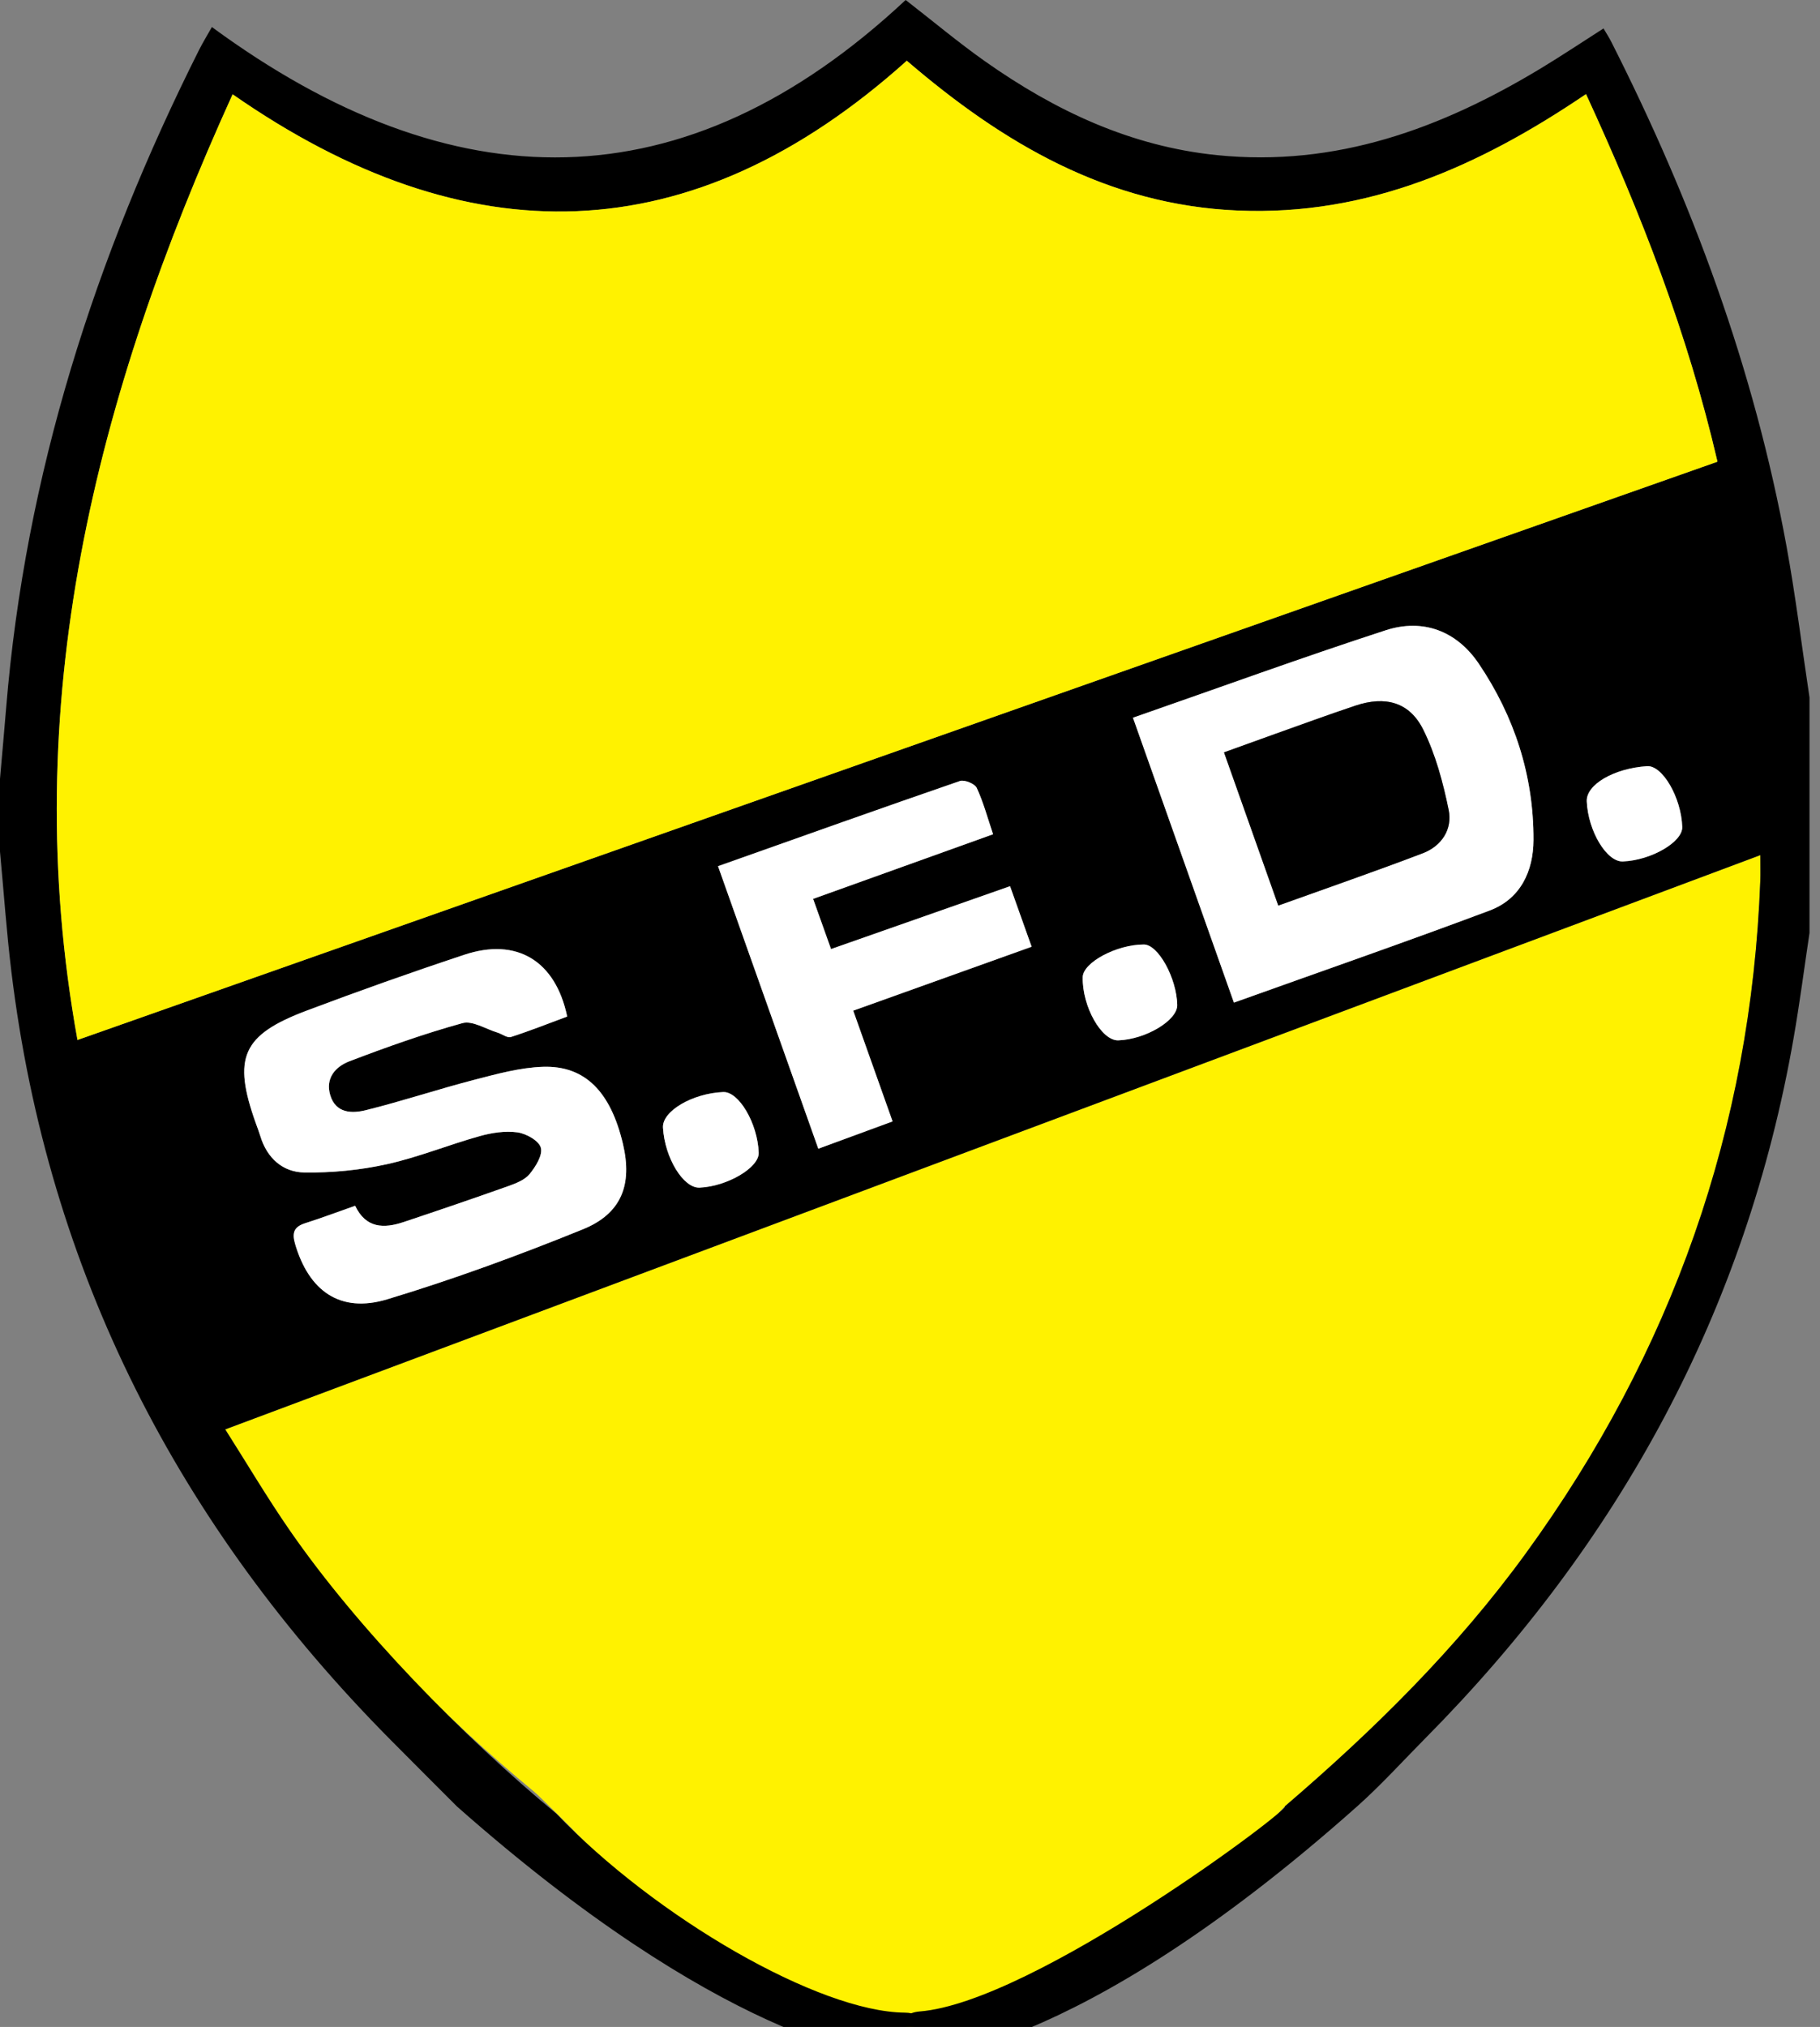 <?xml version="1.0" encoding="utf-8"?>
<!-- Generator: Adobe Illustrator 16.0.0, SVG Export Plug-In . SVG Version: 6.00 Build 0)  -->
<!DOCTYPE svg PUBLIC "-//W3C//DTD SVG 1.1//EN" "http://www.w3.org/Graphics/SVG/1.1/DTD/svg11.dtd">
<svg version="1.1" id="Layer_1" xmlns="http://www.w3.org/2000/svg" xmlns:xlink="http://www.w3.org/1999/xlink" x="0px" y="0px"
	 width="118.049px" height="131.41px" viewBox="169.797 224.578 118.049 131.41"
	 enable-background="new 169.797 224.578 118.049 131.41" xml:space="preserve">
<rect x="169.797" y="224.578" width="118.049" height="131.41" fill="#808080" stroke="none"/>
<g>
	<g>
		<path fill="#FFF200" d="M253.128,341.692c-11.736,12.634-24.256,14.297-24.256,14.297s-9.542-0.568-21.44-12.302
			c-0.281-0.316-2.655-2.674-2.978-2.94c-6.025-4.972-11.424-10.534-15.878-16.969c-1.452-2.099-2.753-4.302-4.17-6.53
			c33.331-12.463,66.352-24.81,99.571-37.23c0,0.704,0.016,1.179-0.002,1.652c-0.603,16.095-5.747,30.602-15.208,43.613
			C264.281,331.451,258.896,336.751,253.128,341.692z"/>
		<path d="M285.67,259.969c-2.103-11.481-6.102-22.313-11.372-32.698c-0.131-0.26-0.292-0.504-0.494-0.849
			c-1.381,0.881-2.71,1.77-4.077,2.595c-6.453,3.894-13.273,6.402-20.99,5.619c-5.616-0.569-10.515-2.886-15.049-6.083
			c-1.713-1.208-3.325-2.56-5.148-3.976c-14.353,13.415-29.425,13.194-45,1.753c-0.327,0.583-0.597,1.021-0.828,1.478
			c-6.759,13.449-11.273,27.557-12.513,42.626c-0.128,1.55-0.268,3.1-0.403,4.649c0,1.564,0,3.129,0,4.695
			c0.245,2.611,0.426,5.231,0.744,7.833c2.374,19.456,10.852,35.906,24.582,49.756c1.432,1.445,2.874,2.882,4.31,4.321
			c16.939,14.981,27.092,16.449,29.049,16.449c0.782,0,10.856,0,29.342-16.449c1.559-1.387,2.96-2.94,4.429-4.422
			c12.593-12.709,20.808-27.723,23.889-45.431c0.392-2.25,0.686-4.518,1.024-6.777c0-5.085,0-10.172,0-15.258
			C286.671,266.525,286.267,263.229,285.67,259.969z M184.885,230.692c15.179,10.568,29.754,10.362,43.729-2.176
			c6.241,5.358,13.043,9.363,21.495,9.713c8.411,0.349,15.63-2.858,22.559-7.549c3.577,7.757,6.597,15.515,8.527,23.831
			c-35.457,12.496-70.826,24.961-106.374,37.489C170.891,270.289,175.99,250.272,184.885,230.692z M278.911,278.192
			c0.031,0.973-2.023,2.165-3.853,2.234c-1.047,0.041-2.253-1.965-2.34-3.892c-0.049-1.086,1.754-2.141,3.908-2.284
			C277.628,274.183,278.85,276.292,278.911,278.192z M243.284,271.109c5.601-1.95,10.961-3.901,16.384-5.666
			c2.431-0.792,4.616,0.046,6.044,2.16c2.317,3.432,3.567,7.271,3.551,11.432c-0.009,2.029-0.844,3.823-2.847,4.574
			c-5.432,2.036-10.912,3.938-16.584,5.969C247.648,283.415,245.507,277.375,243.284,271.109z M246.156,289.728
			c0.023,0.995-2.038,2.234-3.82,2.297c-1.091,0.039-2.354-2.201-2.312-4.099c0.021-0.952,2.201-2.115,3.965-2.116
			C244.918,285.81,246.114,287.976,246.156,289.728z M227.693,297.28c-1.61,0.591-3.104,1.14-4.818,1.77
			c-2.173-6.118-4.306-12.125-6.505-18.316c5.373-1.903,10.522-3.742,15.692-5.522c0.292-0.1,0.961,0.175,1.088,0.447
			c0.426,0.913,0.688,1.901,1.06,3.004c-3.928,1.41-7.725,2.773-11.673,4.19c0.396,1.108,0.749,2.096,1.162,3.254
			c3.915-1.374,7.713-2.707,11.612-4.075c0.481,1.35,0.903,2.533,1.399,3.924c-3.845,1.376-7.593,2.719-11.571,4.144
			C225.988,292.481,226.811,294.798,227.693,297.28z M219.008,299.312c0.033,0.962-2.036,2.183-3.834,2.262
			c-1.054,0.046-2.263-1.934-2.375-3.892c-0.061-1.062,1.899-2.219,3.904-2.305C217.722,295.332,218.943,297.418,219.008,299.312z
			 M204.877,298.982c-0.123-0.452-0.949-0.917-1.519-0.996c-0.795-0.11-1.668,0.026-2.456,0.247
			c-2.022,0.565-3.984,1.372-6.029,1.823c-1.734,0.382-3.551,0.557-5.328,0.532c-1.411-0.019-2.429-0.933-2.862-2.356
			c-0.085-0.281-0.192-0.555-0.291-0.831c-1.521-4.258-0.897-5.726,3.291-7.304c3.384-1.275,6.794-2.485,10.227-3.623
			c3.403-1.126,5.913,0.381,6.676,4.007c-1.2,0.445-2.413,0.928-3.653,1.327c-0.235,0.075-0.574-0.197-0.873-0.288
			c-0.76-0.23-1.619-0.791-2.271-0.611c-2.482,0.685-4.92,1.553-7.329,2.473c-0.891,0.34-1.582,1.091-1.241,2.205
			c0.364,1.185,1.42,1.185,2.309,0.965c2.368-0.587,4.688-1.362,7.051-1.973c1.457-0.377,2.949-0.79,4.438-0.838
			c2.735-0.09,4.395,1.63,5.188,5.014c0.613,2.613-0.083,4.499-2.604,5.521c-4.162,1.688-8.394,3.242-12.692,4.538
			c-3.05,0.918-5.083-0.535-5.978-3.611c-0.209-0.722-0.051-1.096,0.66-1.323c1.065-0.339,2.113-0.732,3.241-1.13
			c0.702,1.474,1.871,1.479,3.135,1.058c2.271-0.757,4.538-1.53,6.793-2.331c0.499-0.178,1.071-0.399,1.387-0.783
			C204.541,300.212,205.007,299.461,204.877,298.982z M283.974,281.669c-0.603,16.095-5.747,30.602-15.208,43.613
			c-4.486,6.169-9.87,11.469-15.639,16.408c0.612,0-16.245,12.708-23.694,13.294c-0.204,0.017-0.379,0.058-0.531,0.117
			c-0.122-0.026-0.26-0.042-0.422-0.043c-5.576-0.049-16.14-6.158-22.59-12.894c-6.024-4.973-12.861-11.953-17.315-18.389
			c-1.452-2.098-2.753-4.302-4.17-6.529c33.331-12.463,66.351-24.81,99.571-37.23C283.976,280.721,283.991,281.197,283.974,281.669z
			"/>
		<path fill="#FFF200" d="M272.67,230.68c3.577,7.757,6.596,15.515,8.526,23.831c-35.457,12.496-70.826,24.961-106.373,37.489
			c-3.932-21.712,1.167-41.729,10.062-61.309c15.179,10.568,29.754,10.362,43.729-2.176c6.241,5.358,13.043,9.363,21.495,9.713
			C258.521,238.578,265.74,235.371,272.67,230.68z"/>
		<path fill="#FFFFFF" d="M243.284,271.109c5.601-1.95,10.961-3.901,16.384-5.666c2.431-0.792,4.616,0.046,6.044,2.16
			c2.317,3.432,3.567,7.271,3.551,11.432c-0.009,2.029-0.844,3.823-2.847,4.574c-5.432,2.036-10.912,3.938-16.584,5.969
			C247.648,283.415,245.507,277.375,243.284,271.109z M252.71,283.285c3.259-1.172,6.341-2.234,9.383-3.397
			c1.211-0.463,1.925-1.555,1.667-2.802c-0.368-1.785-0.849-3.605-1.658-5.222c-0.891-1.779-2.464-2.181-4.379-1.542
			c-1.757,0.587-3.497,1.226-5.242,1.846c-1.078,0.383-2.153,0.776-3.291,1.186C250.386,276.73,251.507,279.892,252.71,283.285z"/>
		<path fill="#FFFFFF" d="M206.587,290.481c-1.2,0.445-2.413,0.928-3.653,1.327c-0.235,0.075-0.574-0.197-0.873-0.288
			c-0.76-0.23-1.619-0.791-2.271-0.611c-2.482,0.685-4.92,1.553-7.329,2.473c-0.891,0.34-1.582,1.091-1.241,2.205
			c0.364,1.185,1.42,1.185,2.309,0.965c2.368-0.587,4.688-1.362,7.051-1.973c1.457-0.377,2.949-0.79,4.438-0.838
			c2.735-0.09,4.395,1.63,5.188,5.014c0.613,2.613-0.083,4.499-2.604,5.521c-4.162,1.688-8.394,3.242-12.692,4.538
			c-3.05,0.918-5.083-0.535-5.978-3.611c-0.209-0.722-0.051-1.096,0.66-1.323c1.065-0.339,2.113-0.732,3.241-1.13
			c0.702,1.474,1.871,1.479,3.135,1.058c2.271-0.757,4.538-1.53,6.793-2.331c0.499-0.178,1.071-0.399,1.387-0.783
			c0.393-0.478,0.86-1.229,0.729-1.707c-0.123-0.453-0.949-0.918-1.519-0.996c-0.795-0.11-1.668,0.026-2.456,0.246
			c-2.022,0.566-3.984,1.373-6.029,1.823c-1.734,0.383-3.551,0.557-5.328,0.533c-1.411-0.019-2.429-0.934-2.862-2.357
			c-0.085-0.28-0.192-0.554-0.291-0.83c-1.521-4.259-0.897-5.726,3.291-7.305c3.384-1.274,6.795-2.485,10.227-3.622
			C203.314,285.347,205.824,286.856,206.587,290.481z"/>
		<path fill="#FFFFFF" d="M216.37,280.734c5.373-1.903,10.522-3.742,15.692-5.522c0.292-0.1,0.961,0.175,1.088,0.447
			c0.426,0.913,0.688,1.901,1.06,3.004c-3.928,1.41-7.725,2.773-11.673,4.19c0.396,1.108,0.749,2.096,1.162,3.254
			c3.915-1.374,7.713-2.707,11.612-4.075c0.481,1.35,0.903,2.533,1.399,3.924c-3.845,1.376-7.593,2.719-11.571,4.144
			c0.847,2.381,1.67,4.698,2.552,7.18c-1.611,0.591-3.104,1.14-4.818,1.77C220.703,292.932,218.569,286.925,216.37,280.734z"/>
		<path fill="#FFFFFF" d="M219.008,299.312c0.033,0.962-2.036,2.183-3.834,2.262c-1.054,0.046-2.263-1.934-2.375-3.892
			c-0.061-1.062,1.899-2.219,3.904-2.305C217.722,295.332,218.943,297.418,219.008,299.312z"/>
		<path fill="#FFFFFF" d="M278.911,278.192c0.031,0.973-2.023,2.165-3.853,2.234c-1.047,0.041-2.253-1.965-2.34-3.892
			c-0.049-1.086,1.754-2.141,3.908-2.284C277.628,274.183,278.85,276.292,278.911,278.192z"/>
		<path fill="#FFFFFF" d="M243.99,285.811c0.928,0,2.125,2.166,2.166,3.917c0.023,0.995-2.038,2.234-3.82,2.297
			c-1.091,0.039-2.354-2.201-2.312-4.099C240.046,286.974,242.225,285.812,243.99,285.811z"/>
		<path d="M252.71,283.285c-1.203-3.393-2.324-6.555-3.52-9.93c1.137-0.41,2.212-0.802,3.291-1.186
			c1.746-0.621,3.485-1.26,5.242-1.846c1.915-0.64,3.488-0.238,4.379,1.542c0.809,1.617,1.291,3.438,1.658,5.222
			c0.258,1.247-0.456,2.339-1.667,2.802C259.051,281.051,255.969,282.113,252.71,283.285z"/>
	</g>
</g>
</svg>
